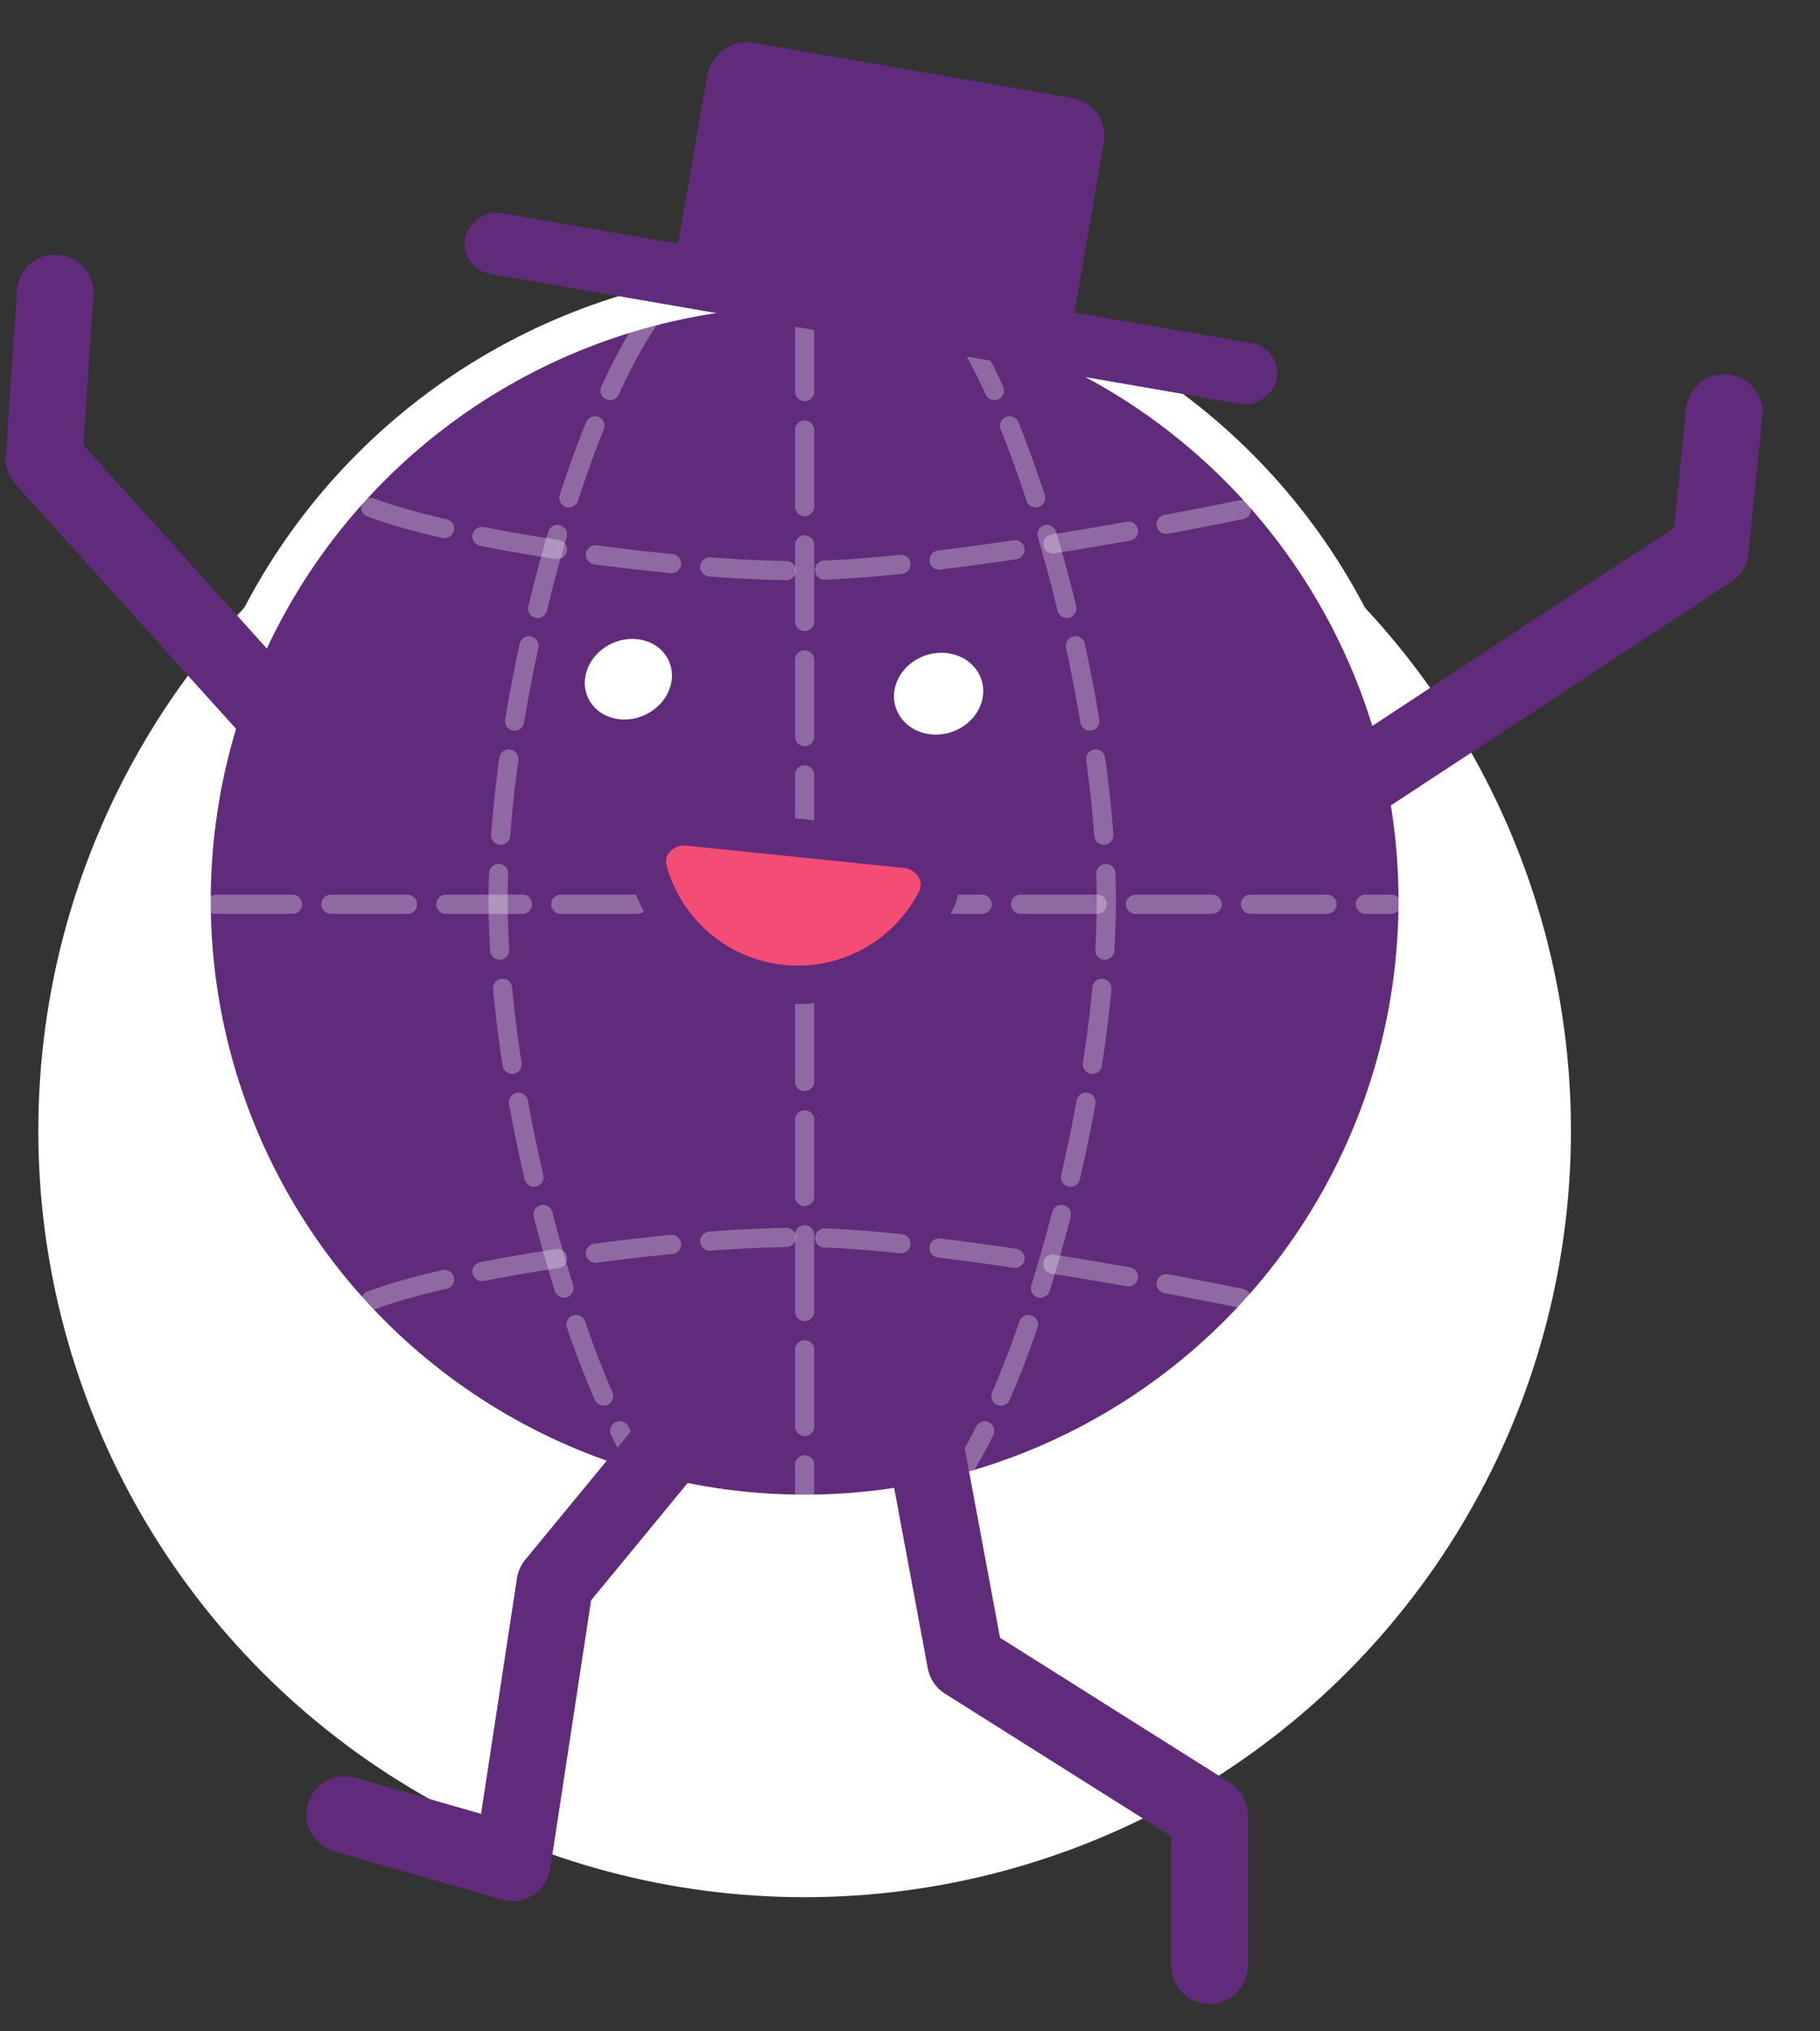 <svg width="95" height="106" fill="none" xmlns="http://www.w3.org/2000/svg"><rect width="100%" height="100%" fill="#333333" stroke="none"/><circle cx="42" cy="59" r="40" fill="#fff"/><circle cx="42" cy="46.994" r="32" fill="#602B7A" stroke="#fff" stroke-width="2" stroke-linecap="round"/><path opacity=".3" d="M11.27 47.185h61.35M42 16.436V78.05" stroke="#fff" stroke-linecap="round" stroke-linejoin="round" stroke-dasharray="4 2"/><path opacity=".3" d="M19.36 26.482c4.452 1.715 15.909 3.298 22.3 3.298 6.392 0 18.453-2.198 23.685-3.298M19.36 67.865c4.452-1.715 15.909-3.297 22.3-3.297 6.392 0 18.453 2.198 23.685 3.297" stroke="#fff" stroke-linecap="round" stroke-dasharray="4 2"/><path opacity=".3" d="M50 16.87c3.958 5.916 7.75 20.224 7.75 30.124 0 9.9-3.792 24.209-7.75 30.125M33.75 16.87C29.792 22.785 26 37.093 26 46.993c0 9.9 3.792 24.209 7.75 30.125" stroke="#fff" stroke-linecap="round" stroke-linejoin="round" stroke-dasharray="4 2"/><path d="m36.091 73.999-7.13 8.662-2.216 14.54L18 94.688m29.842-21.689 2.552 13.69 12.742 8.03v7.846M19.477 42.978 2.297 23.935l.584-8.647M67.2 43.18l22.075-14.49.73-7.162" stroke="#602B7A" stroke-width="4" stroke-linecap="round" stroke-linejoin="round"/><path d="M35.898 43.13c-1.19-.122-2.454.922-2.057 2.341a8.109 8.109 0 0 0 6.979 5.876 8.109 8.109 0 0 0 8.025-4.34c.677-1.308-.35-2.587-1.54-2.709L35.898 43.13z" fill="#F44C75" stroke="#602B7A" stroke-width="2"/><path d="M30.608 35.07c-.336 1.143.374 2.237 1.585 2.443 1.21.206 2.464-.553 2.8-1.697.335-1.143-.375-2.237-1.586-2.443-1.21-.207-2.464.553-2.8 1.696zm16.067 1.065c-.12 1.18.822 2.163 2.103 2.198 1.28.035 2.415-.892 2.534-2.071.119-1.18-.823-2.163-2.103-2.198-1.28-.035-2.415.892-2.534 2.071z" fill="#fff"/><rect width="43" height="3.226" rx="1.613" transform="scale(-1 1) rotate(-9.835 72.207 397.997)" fill="#602B7A"/><rect width="21" height="13" rx="2" transform="scale(-1 1) rotate(-9.835 2.78 339.572)" fill="#602B7A"/></svg>